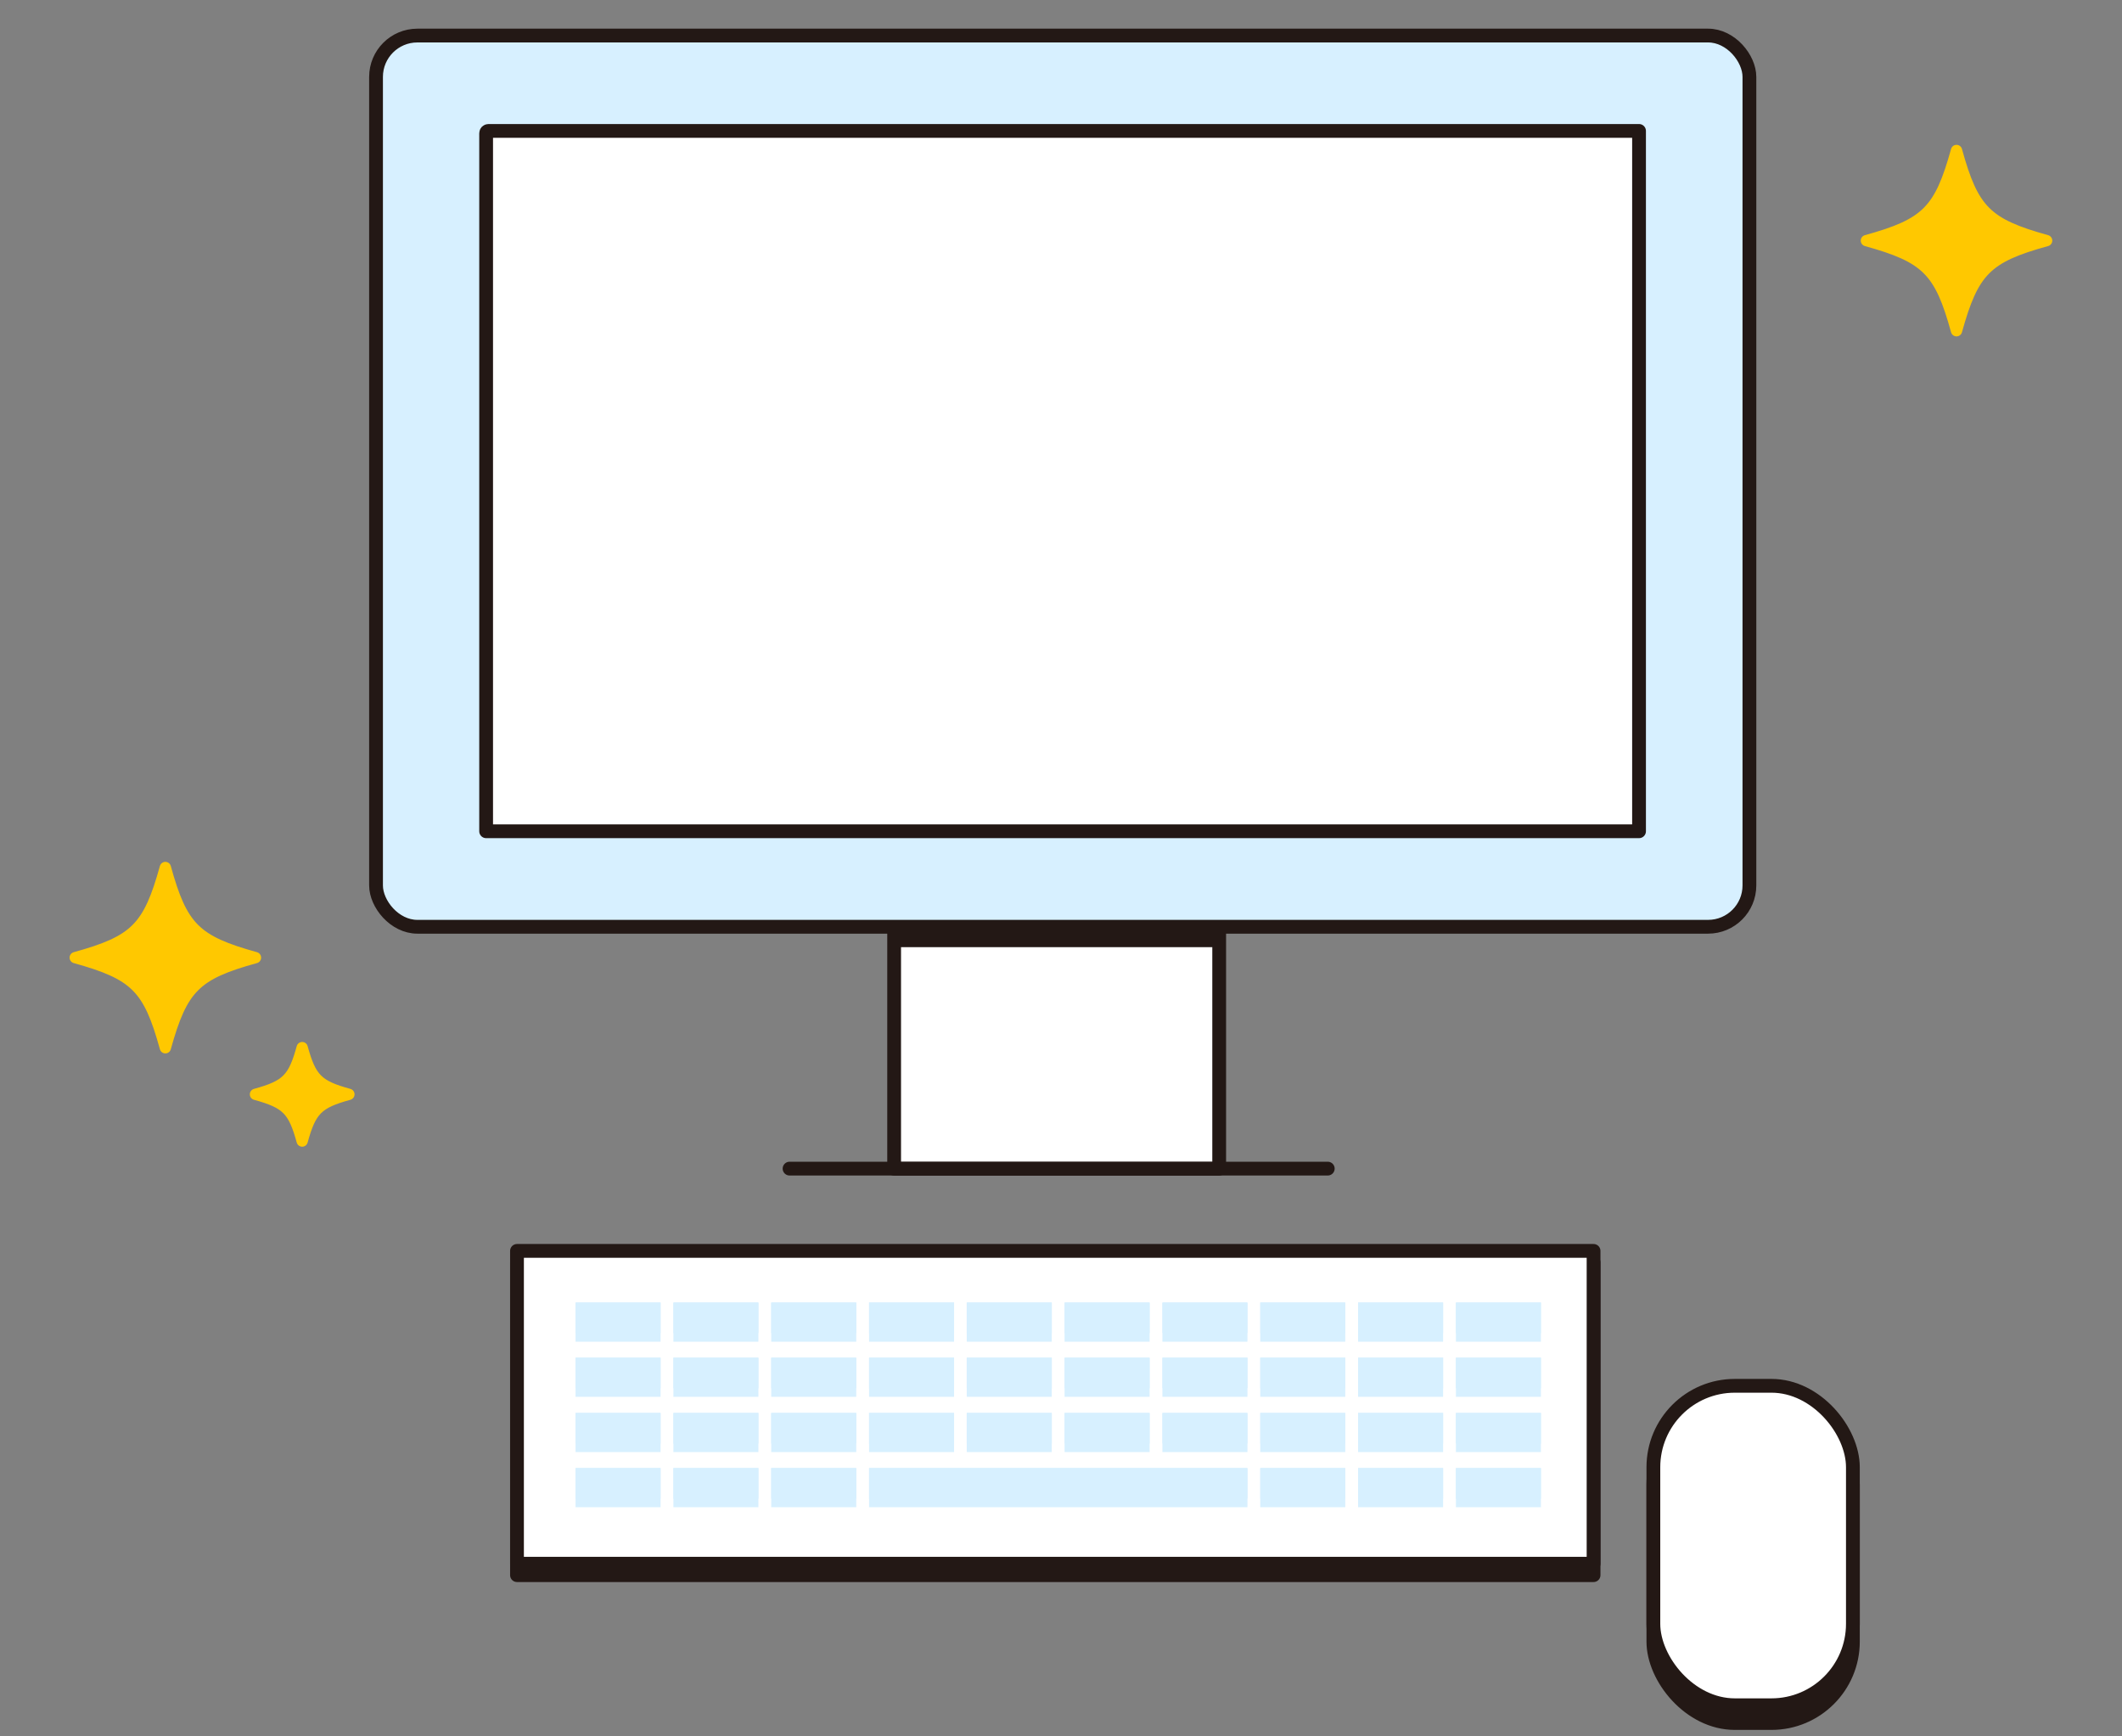 <?xml version="1.0" encoding="UTF-8"?><svg id="_イヤー_2" xmlns="http://www.w3.org/2000/svg" width="154" height="126" viewBox="0 0 154 126"><rect x="0" y="0" width="154" height="126" fill="#808080" stroke="none"/><defs><style>.cls-1{fill:#fff;}.cls-1,.cls-2,.cls-3{stroke:#231815;}.cls-1,.cls-2,.cls-3,.cls-4{stroke-linecap:round;stroke-linejoin:round;}.cls-5{fill:#d7f0ff;}.cls-2,.cls-6{fill:#231815;}.cls-3,.cls-7{fill:none;}.cls-4{fill:#ffc800;stroke:#ffc800;stroke-width:.82px;}</style></defs><g id="_ンテンツ"><g><g><g><rect class="cls-1" x="64.89" y="67.25" width="23.59" height="17.56"/><g><g><rect class="cls-2" x="37.52" y="91.6" width="78.13" height="22.7"/><rect class="cls-1" x="37.52" y="90.77" width="78.13" height="22.7"/><g><rect class="cls-5" x="41.77" y="94.52" width="6.17" height="2.84"/><rect class="cls-5" x="41.77" y="94.52" width="6.17" height="2.22"/><rect class="cls-5" x="48.87" y="94.52" width="6.17" height="2.84"/><rect class="cls-5" x="48.87" y="94.52" width="6.17" height="2.22"/><rect class="cls-5" x="55.97" y="94.52" width="6.17" height="2.84"/><rect class="cls-5" x="55.97" y="94.52" width="6.17" height="2.22"/><rect class="cls-5" x="63.07" y="94.52" width="6.17" height="2.84"/><rect class="cls-5" x="63.07" y="94.52" width="6.17" height="2.22"/><rect class="cls-5" x="70.16" y="94.52" width="6.17" height="2.84"/><rect class="cls-5" x="70.16" y="94.52" width="6.17" height="2.22"/><rect class="cls-5" x="77.26" y="94.52" width="6.17" height="2.84"/><rect class="cls-5" x="77.26" y="94.52" width="6.17" height="2.22"/><rect class="cls-5" x="84.36" y="94.52" width="6.17" height="2.84"/><rect class="cls-5" x="84.36" y="94.52" width="6.17" height="2.22"/><rect class="cls-5" x="91.46" y="94.52" width="6.17" height="2.84"/><rect class="cls-5" x="91.46" y="94.52" width="6.17" height="2.22"/><rect class="cls-5" x="98.56" y="94.52" width="6.17" height="2.84"/><rect class="cls-5" x="98.56" y="94.52" width="6.17" height="2.22"/><rect class="cls-5" x="105.66" y="94.52" width="6.17" height="2.84"/><rect class="cls-5" x="105.66" y="94.52" width="6.17" height="2.22"/><rect class="cls-5" x="41.77" y="98.52" width="6.17" height="2.84"/><rect class="cls-5" x="41.77" y="98.52" width="6.17" height="2.22"/><rect class="cls-5" x="48.87" y="98.52" width="6.17" height="2.84"/><rect class="cls-5" x="48.87" y="98.52" width="6.17" height="2.22"/><rect class="cls-5" x="55.97" y="98.52" width="6.17" height="2.84"/><rect class="cls-5" x="55.97" y="98.52" width="6.17" height="2.22"/><rect class="cls-5" x="63.07" y="98.52" width="6.17" height="2.84"/><rect class="cls-5" x="63.07" y="98.52" width="6.17" height="2.22"/><rect class="cls-5" x="70.16" y="98.52" width="6.17" height="2.84"/><rect class="cls-5" x="70.16" y="98.52" width="6.17" height="2.22"/><rect class="cls-5" x="77.26" y="98.52" width="6.17" height="2.84"/><rect class="cls-5" x="77.26" y="98.52" width="6.17" height="2.22"/><rect class="cls-5" x="84.36" y="98.52" width="6.17" height="2.84"/><rect class="cls-5" x="84.36" y="98.52" width="6.17" height="2.22"/><rect class="cls-5" x="91.46" y="98.52" width="6.17" height="2.84"/><rect class="cls-5" x="91.46" y="98.52" width="6.17" height="2.22"/><rect class="cls-5" x="98.56" y="98.52" width="6.17" height="2.84"/><rect class="cls-5" x="98.56" y="98.52" width="6.17" height="2.22"/><rect class="cls-5" x="105.66" y="98.52" width="6.17" height="2.84"/><rect class="cls-5" x="105.66" y="98.52" width="6.17" height="2.22"/><rect class="cls-5" x="41.77" y="102.53" width="6.17" height="2.84"/><rect class="cls-5" x="41.77" y="102.53" width="6.17" height="2.22"/><rect class="cls-5" x="48.87" y="102.53" width="6.17" height="2.84"/><rect class="cls-5" x="48.87" y="102.53" width="6.17" height="2.22"/><rect class="cls-5" x="55.97" y="102.53" width="6.17" height="2.84"/><rect class="cls-5" x="55.97" y="102.53" width="6.17" height="2.22"/><rect class="cls-5" x="63.07" y="102.53" width="6.17" height="2.84"/><rect class="cls-5" x="63.07" y="102.53" width="6.17" height="2.22"/><rect class="cls-5" x="70.16" y="102.53" width="6.17" height="2.84"/><rect class="cls-5" x="70.16" y="102.53" width="6.17" height="2.22"/><rect class="cls-5" x="77.26" y="102.53" width="6.17" height="2.84"/><rect class="cls-5" x="77.26" y="102.53" width="6.17" height="2.22"/><rect class="cls-5" x="84.36" y="102.53" width="6.17" height="2.84"/><rect class="cls-5" x="84.36" y="102.53" width="6.17" height="2.22"/><rect class="cls-5" x="91.46" y="102.53" width="6.17" height="2.84"/><rect class="cls-5" x="91.46" y="102.53" width="6.17" height="2.22"/><rect class="cls-5" x="98.56" y="102.53" width="6.17" height="2.84"/><rect class="cls-5" x="98.56" y="102.53" width="6.17" height="2.22"/><rect class="cls-5" x="105.66" y="102.53" width="6.17" height="2.84"/><rect class="cls-5" x="105.66" y="102.53" width="6.17" height="2.22"/><rect class="cls-5" x="41.77" y="106.53" width="6.17" height="2.84"/><rect class="cls-5" x="41.77" y="106.53" width="6.17" height="2.22"/><rect class="cls-5" x="48.87" y="106.53" width="6.17" height="2.84"/><rect class="cls-5" x="48.87" y="106.53" width="6.17" height="2.22"/><rect class="cls-5" x="55.97" y="106.53" width="6.17" height="2.84"/><rect class="cls-5" x="55.97" y="106.53" width="6.17" height="2.22"/><polygon class="cls-5" points="83.43 106.53 76.33 106.53 70.6 106.53 70.16 106.53 63.07 106.53 63.07 109.37 70.16 109.37 70.6 109.37 76.33 109.37 83.43 109.37 90.53 109.37 90.53 106.53 83.43 106.53"/><polygon class="cls-5" points="83.43 106.53 76.33 106.53 70.16 106.53 63.07 106.53 63.07 108.75 70.16 108.75 76.33 108.75 83.43 108.75 90.53 108.75 90.53 106.53 83.43 106.53"/><rect class="cls-5" x="91.46" y="106.53" width="6.17" height="2.84"/><rect class="cls-5" x="91.46" y="106.53" width="6.17" height="2.22"/><rect class="cls-5" x="98.56" y="106.53" width="6.17" height="2.84"/><rect class="cls-5" x="98.56" y="106.53" width="6.17" height="2.22"/><rect class="cls-5" x="105.66" y="106.53" width="6.17" height="2.84"/><rect class="cls-5" x="105.66" y="106.53" width="6.17" height="2.22"/></g></g><g><rect class="cls-2" x="119.99" y="101.85" width="14.48" height="23.18" rx="5.91" ry="5.91"/><rect class="cls-1" x="119.99" y="100.56" width="14.48" height="23.18" rx="5.91" ry="5.91"/></g><g><rect class="cls-6" x="64.89" y="67.25" width="23.59" height="1.48"/><line class="cls-3" x1="57.3" y1="84.8" x2="96.36" y2="84.8"/></g></g><g><rect class="cls-5" x="27.29" y="2.58" width="99.67" height="64.67" rx="3" ry="3"/><rect class="cls-3" x="27.29" y="2.58" width="99.67" height="64.67" rx="3" ry="3"/></g><path class="cls-1" d="M51.71-6.92h50.82V76.75H51.88c-.09,0-.17-.07-.17-.17V-6.92h0Z" transform="translate(112.03 -42.21) rotate(90)"/></g><path class="cls-4" d="M148.53,17.46c-4.36,1.2-5.33,2.18-6.54,6.54-1.2-4.36-2.18-5.33-6.54-6.54,4.36-1.2,5.33-2.18,6.54-6.54,1.2,4.36,2.18,5.33,6.54,6.54Z"/><path class="cls-4" d="M18.54,69.49c-4.36,1.2-5.33,2.18-6.54,6.54-1.2-4.36-2.18-5.33-6.54-6.54,4.36-1.2,5.33-2.18,6.54-6.54,1.2,4.36,2.18,5.33,6.54,6.54Z"/><path class="cls-4" d="M25.32,79.41c-2.26,.62-2.77,1.13-3.39,3.39-.62-2.26-1.13-2.77-3.39-3.39,2.26-.62,2.77-1.13,3.39-3.39,.62,2.26,1.13,2.77,3.39,3.39Z"/></g><rect class="cls-7" width="154" height="126"/></g></g></svg>